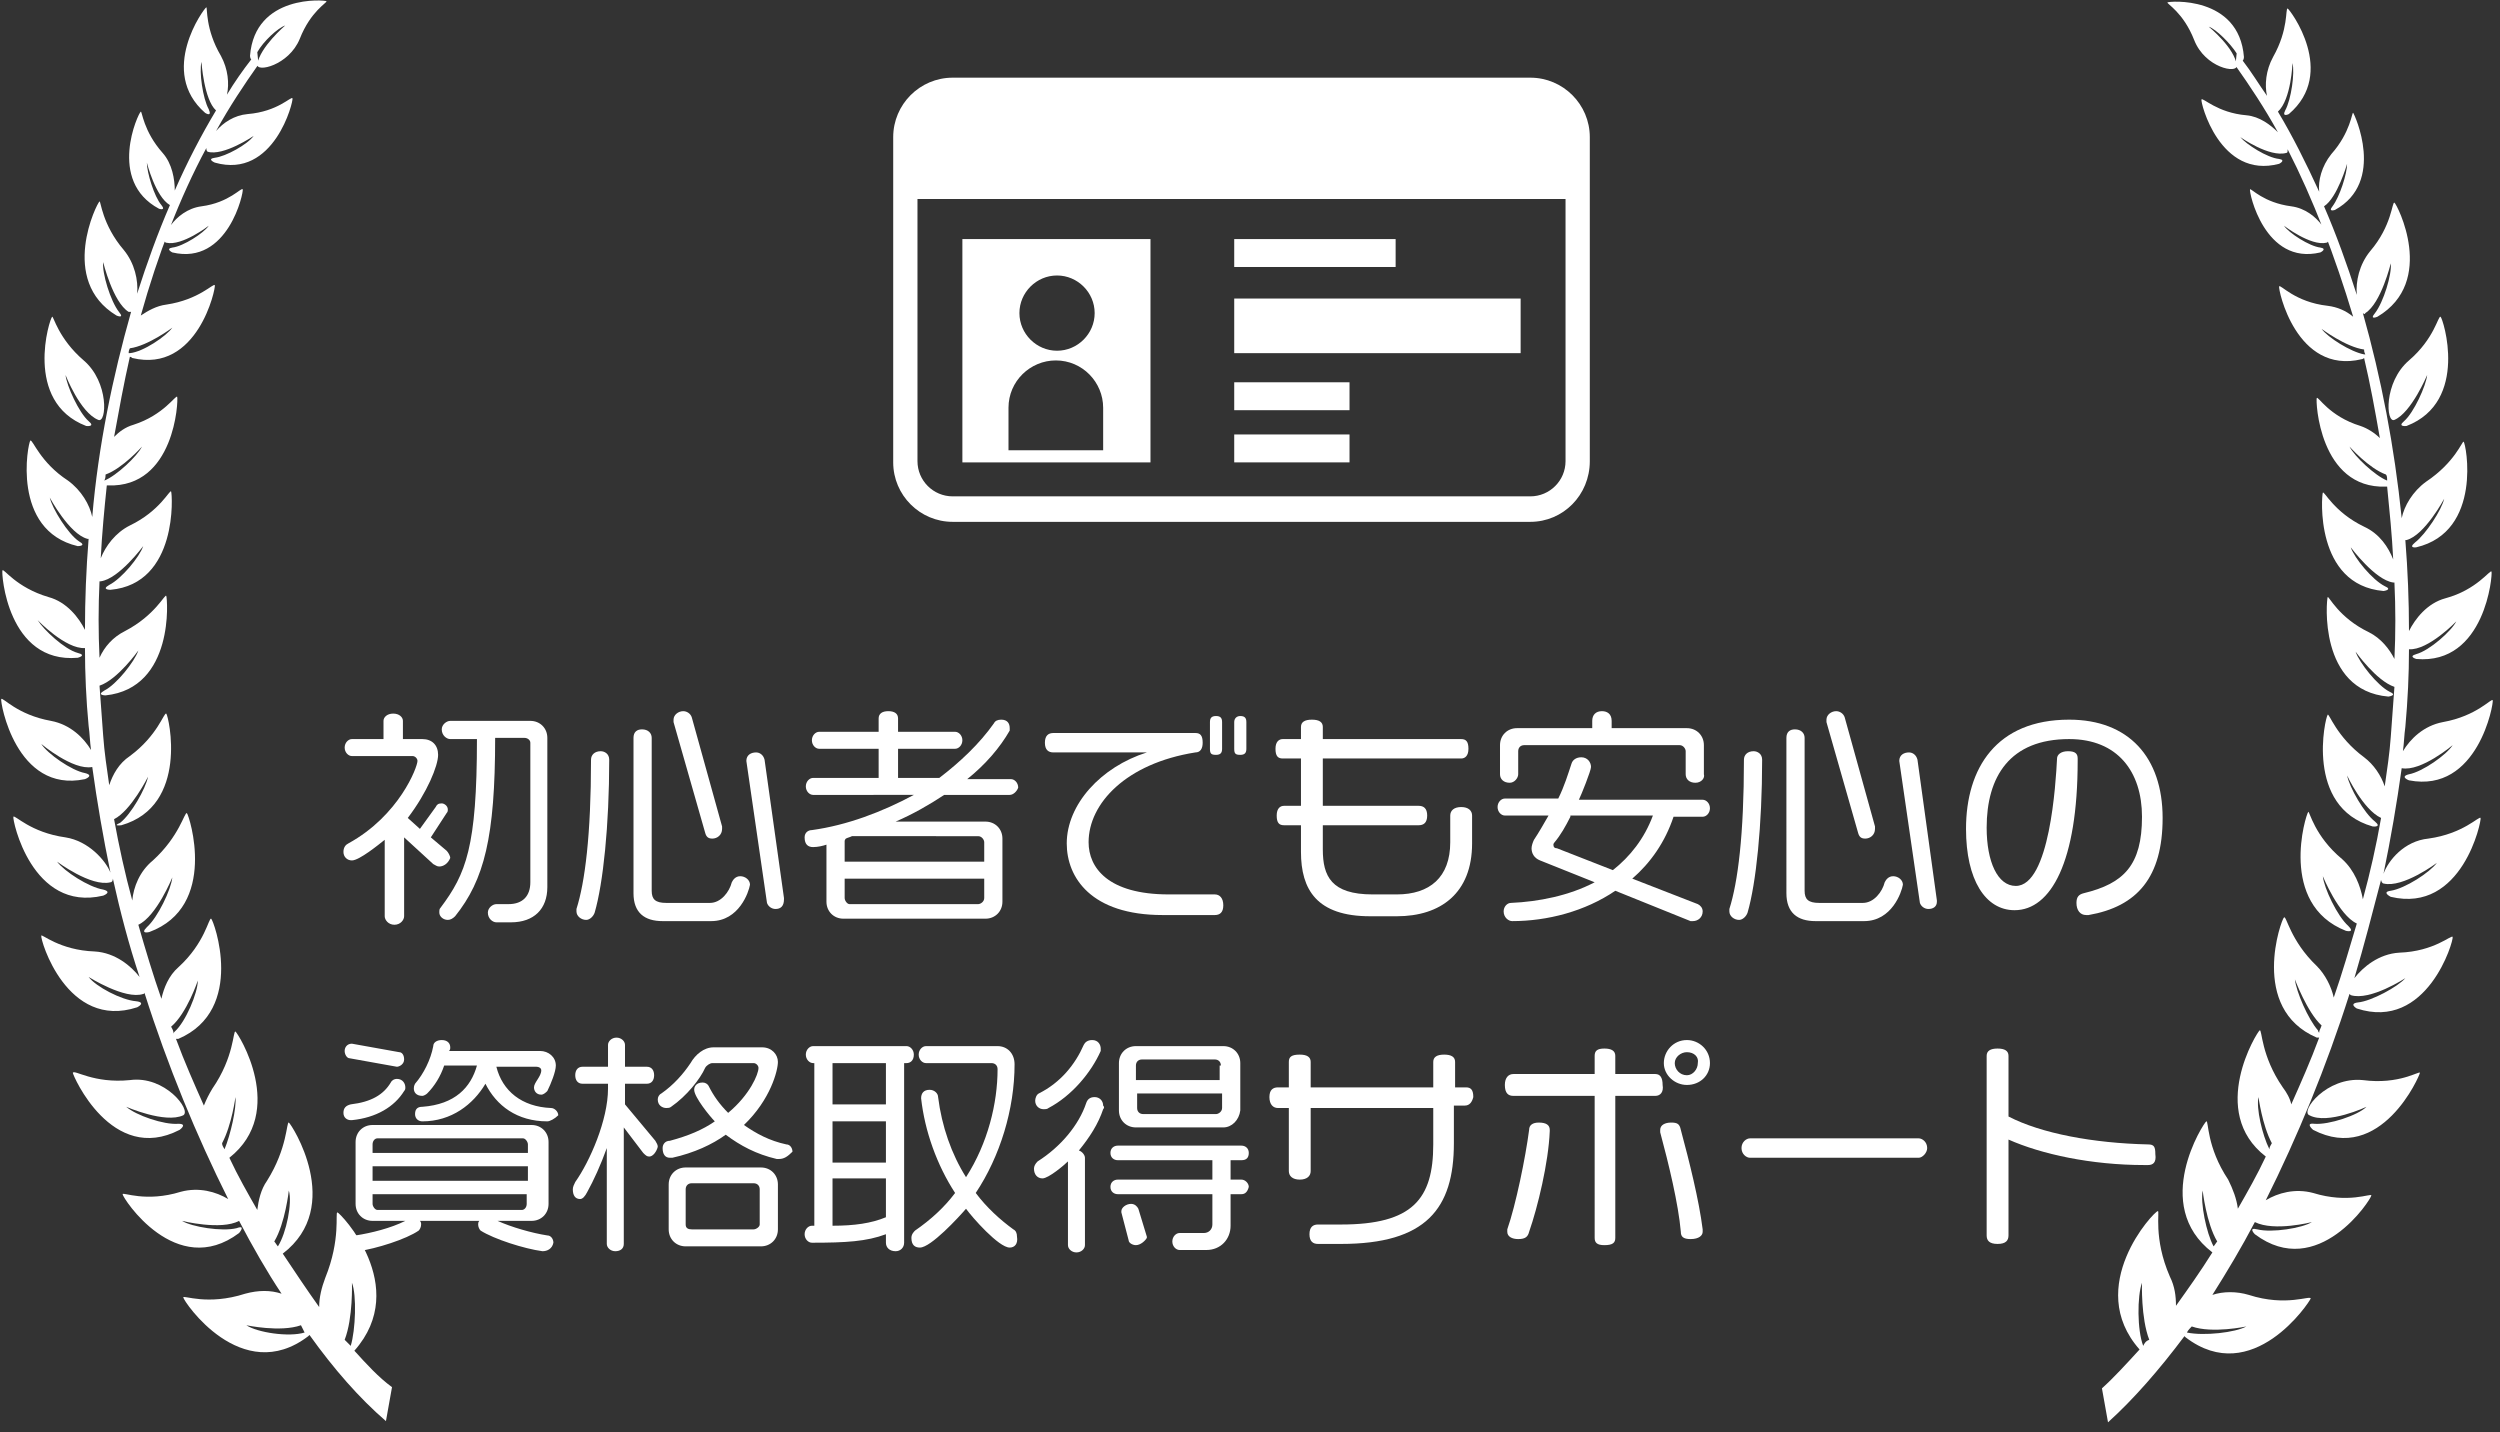 <?xml version="1.0" encoding="utf-8"?>
<!-- Generator: Adobe Illustrator 26.5.1, SVG Export Plug-In . SVG Version: 6.00 Build 0)  -->
<svg version="1.1" id="レイヤー_1" xmlns="http://www.w3.org/2000/svg" xmlns:xlink="http://www.w3.org/1999/xlink" x="0px"
	 y="0px" width="206px" height="118px" viewBox="0 0 206 118" style="enable-background:new 0 0 206 118;" xml:space="preserve">
<rect x="0" y="0" width="206" height="118" fill="#333333" stroke="none"/>
<style type="text/css">
	.st0{fill:#FFFFFF;}
</style>
<g>
	<g>
		<path class="st0" d="M36.2,71.4c-0.2,0-0.3-0.1-0.5-0.2L33.3,69v6.5c0,0.3-0.3,0.7-0.8,0.7c-0.5,0-0.8-0.4-0.8-0.7v-6.3
			c-0.5,0.4-2.1,1.7-2.7,1.7c-0.4,0-0.7-0.3-0.7-0.7c0-0.4,0.2-0.6,0.4-0.7c4.2-2.3,5.7-6.3,5.7-6.8c0-0.2-0.2-0.4-0.4-0.4h-5
			c-0.3,0-0.6-0.3-0.6-0.7c0-0.4,0.3-0.7,0.6-0.7h2.6v-1.5c0-0.3,0.3-0.6,0.8-0.6c0.5,0,0.8,0.3,0.8,0.6v1.5h1.6
			c0.8,0,1.3,0.5,1.3,1.3c0,0.9-0.9,3.1-2.5,5.2l1,0.9l1.3-1.8c0.1-0.2,0.2-0.3,0.5-0.3c0.2,0,0.5,0.2,0.5,0.5c0,0.1,0,0.2-0.1,0.3
			l-1.3,2l1.3,1.1c0.1,0.1,0.3,0.4,0.3,0.6v0C36.9,71.2,36.5,71.4,36.2,71.4z M42.1,76h-1.2c-0.3,0-0.7-0.3-0.7-0.8
			c0-0.4,0.4-0.7,0.7-0.7h1c1.2,0,1.8-0.7,1.8-1.8V61.2c0-0.2-0.2-0.4-0.5-0.4h-2.4c0,8.2-0.9,11.7-3.3,14.7
			c-0.2,0.2-0.4,0.3-0.6,0.3c-0.4,0-0.7-0.3-0.7-0.6c0-0.2,0-0.3,0.1-0.4c2.1-2.8,3-5,3-13.9h-2.2c-0.3,0-0.7-0.3-0.7-0.8
			c0-0.4,0.4-0.7,0.7-0.7h6.6c0.8,0,1.4,0.6,1.4,1.4v12.3C45.1,74.9,44,76,42.1,76z"/>
		<path class="st0" d="M49,75.2c-0.1,0.3-0.4,0.6-0.7,0.6c-0.4,0-0.8-0.3-0.8-0.7c0-0.1,0-0.1,0-0.2c0.7-2.2,1.2-6.1,1.2-12.3
			c0-0.4,0.3-0.7,0.8-0.7c0.3,0,0.7,0.2,0.7,0.7C50.2,68,49.7,72.8,49,75.2z M58.6,75.9h-4c-1.5,0-2.4-0.7-2.4-2.3V60.8
			c0-0.5,0.3-0.7,0.7-0.7c0.5,0,0.8,0.3,0.8,0.7v12.6c0,0.7,0.3,1,1.2,1h3.6c0.9,0,1.6-0.9,1.8-1.7c0.1-0.2,0.3-0.5,0.7-0.5
			c0.4,0,0.8,0.3,0.8,0.7C61.7,73.5,60.9,75.9,58.6,75.9z M58.7,69.1c-0.3,0-0.5-0.1-0.6-0.5l-2.6-9.1c0-0.1,0-0.1,0-0.2
			c0-0.4,0.4-0.7,0.8-0.7c0.3,0,0.6,0.2,0.7,0.5l2.5,9c0,0.1,0,0.2,0,0.2C59.5,68.8,59.1,69.1,58.7,69.1z M63.9,74.9
			c-0.3,0-0.6-0.2-0.7-0.5l-1.7-11.7c0-0.5,0.4-0.7,0.8-0.7c0.3,0,0.6,0.2,0.7,0.6L64.6,74v0.1C64.6,74.7,64.3,74.9,63.9,74.9z"/>
		<path class="st0" d="M83.2,65.5h-5.4c-1.2,0.8-2.6,1.6-4,2.2h7.4c0.8,0,1.4,0.6,1.4,1.4v5.2c0,0.8-0.6,1.4-1.4,1.4H69.5
			c-0.8,0-1.4-0.6-1.4-1.4v-4.7c-0.3,0.1-0.7,0.2-1.1,0.2c-0.4,0-0.7-0.2-0.7-0.8c0-0.4,0.3-0.6,0.6-0.6c2.9-0.4,5.8-1.5,8.4-2.9H67
			c-0.3,0-0.6-0.3-0.6-0.7c0-0.4,0.3-0.7,0.6-0.7h5.4v-2.4h-4.9c-0.3,0-0.6-0.3-0.6-0.7c0-0.4,0.3-0.7,0.6-0.7h4.9v-1.1
			c0-0.4,0.3-0.6,0.8-0.6c0.5,0,0.8,0.2,0.8,0.6v1.1h4.7c0.3,0,0.6,0.3,0.6,0.7c0,0.4-0.3,0.7-0.6,0.7H74v2.4h3.4
			c1.7-1.3,3.3-2.8,4.5-4.5c0.1-0.2,0.3-0.3,0.6-0.3c0.5,0,0.7,0.3,0.7,0.7c0,0.1,0,0.1,0,0.2c-0.8,1.4-2,2.8-3.5,4h3.6
			c0.3,0,0.6,0.3,0.6,0.7C83.8,65.2,83.5,65.5,83.2,65.5z M81.1,69.4c0-0.2-0.2-0.5-0.5-0.5H70.2c-0.2,0.1-0.3,0.1-0.5,0.2
			c-0.1,0.1-0.1,0.2-0.1,0.2v1.7h11.5V69.4z M81.1,72.4H69.6V74c0,0.2,0.2,0.5,0.4,0.5h10.6c0.2,0,0.5-0.2,0.5-0.5V72.4z"/>
		<path class="st0" d="M100.1,75.4h-4.3c-5.9,0-7.9-3.1-7.9-5.9c0-3.2,2.8-6.3,6.6-7.5h-7.7c-0.4,0-0.7-0.2-0.7-0.8
			c0-0.6,0.3-0.8,0.7-0.8h11.7c0.4,0,0.6,0.2,0.6,0.8c0,0.5-0.2,0.8-0.6,0.8c-5.7,0.9-8.8,4.2-8.8,7.4c0,2.1,1.6,4.3,6.6,4.3h3.8
			c0.4,0,0.7,0.3,0.7,0.9C100.8,75.2,100.5,75.4,100.1,75.4z M100.2,62.2c-0.4,0-0.5-0.1-0.5-0.5v-2.2c0-0.3,0.1-0.5,0.5-0.5
			c0.4,0,0.5,0.2,0.5,0.5v2.2C100.7,62,100.6,62.2,100.2,62.2z M102.2,62.2c-0.4,0-0.5-0.1-0.5-0.5v-2.2c0-0.3,0.2-0.5,0.5-0.5
			c0.4,0,0.5,0.2,0.5,0.5v2.2C102.7,62,102.6,62.2,102.2,62.2z"/>
		<path class="st0" d="M115.1,75.5h-2.2c-4.4,0-5.7-2.2-5.7-5.3V68h-1.4c-0.4,0-0.6-0.2-0.6-0.8s0.3-0.8,0.6-0.8h1.4v-3.9h-1.5
			c-0.4,0-0.6-0.2-0.6-0.8c0-0.6,0.3-0.8,0.6-0.8h1.5v-1c0-0.4,0.3-0.6,0.9-0.6c0.6,0,0.9,0.2,0.9,0.6v1h11.4c0.4,0,0.6,0.2,0.6,0.8
			c0,0.6-0.3,0.8-0.6,0.8h-11.4v3.9h7.9c0.4,0,0.7,0.2,0.7,0.8s-0.3,0.8-0.7,0.8h-7.9v2c0,2.2,0.7,3.7,4.1,3.7h2
			c2.7,0,4.4-1.4,4.4-4.3v-2.2c0-0.4,0.3-0.7,0.9-0.7c0.6,0,0.9,0.3,0.9,0.7v2.3C121.3,73.6,118.7,75.5,115.1,75.5z"/>
		<path class="st0" d="M140.3,67.3h-2.4c-0.7,2.1-1.9,3.8-3.4,5.1l5.4,2.1c0.2,0.1,0.4,0.3,0.4,0.6c0,0.5-0.4,0.8-0.8,0.8
			c-0.1,0-0.2,0-0.2,0l-6.2-2.5c-2.5,1.7-5.6,2.5-8.5,2.5c-0.3,0-0.7-0.3-0.7-0.8c0-0.4,0.3-0.7,0.6-0.7c2.3-0.1,4.8-0.6,6.9-1.7
			l-4.5-1.8c-0.5-0.2-0.7-0.6-0.7-1c0-0.2,0.1-0.5,0.2-0.7c0.4-0.6,0.8-1.3,1.2-2H124c-0.3,0-0.6-0.3-0.6-0.7c0-0.4,0.3-0.7,0.6-0.7
			h4.4c0.5-1,0.8-2,1.1-2.9c0.1-0.3,0.4-0.5,0.8-0.5c0.5,0,0.8,0.4,0.8,0.8c0,0.3-0.8,2.3-1,2.7h10.2c0.3,0,0.6,0.3,0.6,0.7
			C140.9,67,140.6,67.3,140.3,67.3z M139.7,64.5c-0.5,0-0.8-0.3-0.8-0.7v-1.9c0-0.2-0.2-0.5-0.5-0.5h-12.8c-0.3,0-0.5,0.2-0.5,0.5
			v1.9c0,0.3-0.3,0.7-0.7,0.7c-0.5,0-0.8-0.3-0.8-0.7v-2.4c0-0.8,0.6-1.4,1.4-1.4h6.2v-0.6c0-0.5,0.3-0.8,0.8-0.8
			c0.4,0,0.8,0.2,0.8,0.8V60h6.2c0.8,0,1.4,0.6,1.4,1.4v2.4C140.5,64.1,140.2,64.5,139.7,64.5z M129.4,67.3
			c-0.4,0.8-0.8,1.5-1.3,2.1c-0.1,0.1-0.1,0.2-0.1,0.2c0,0.2,0.1,0.3,0.3,0.3l4.6,1.8c1.4-1.1,2.6-2.6,3.3-4.5H129.4z"/>
		<path class="st0" d="M144,75.2c-0.1,0.3-0.4,0.6-0.7,0.6c-0.4,0-0.8-0.3-0.8-0.7c0-0.1,0-0.1,0-0.2c0.7-2.2,1.2-6.1,1.2-12.3
			c0-0.4,0.3-0.7,0.8-0.7c0.3,0,0.7,0.2,0.7,0.7C145.2,68,144.7,72.8,144,75.2z M153.6,75.9h-4c-1.5,0-2.4-0.7-2.4-2.3V60.8
			c0-0.5,0.3-0.7,0.7-0.7c0.5,0,0.8,0.3,0.8,0.7v12.6c0,0.7,0.3,1,1.2,1h3.6c0.9,0,1.6-0.9,1.8-1.7c0.1-0.2,0.3-0.5,0.7-0.5
			c0.4,0,0.8,0.3,0.8,0.7C156.7,73.5,155.9,75.9,153.6,75.9z M153.7,69.1c-0.3,0-0.5-0.1-0.6-0.5l-2.6-9.1c0-0.1,0-0.1,0-0.2
			c0-0.4,0.4-0.7,0.8-0.7c0.3,0,0.6,0.2,0.7,0.5l2.5,9c0,0.1,0,0.2,0,0.2C154.5,68.8,154.1,69.1,153.7,69.1z M158.9,74.9
			c-0.3,0-0.6-0.2-0.7-0.5l-1.7-11.7c0-0.5,0.4-0.7,0.8-0.7c0.3,0,0.6,0.2,0.7,0.6l1.6,11.6v0.1C159.6,74.7,159.3,74.9,158.9,74.9z"
			/>
		<path class="st0" d="M172.1,75.4c-0.1,0-0.2,0-0.2,0c-0.5,0-0.8-0.4-0.8-1c0-0.5,0.2-0.7,0.6-0.8c3.3-0.8,4.8-2.3,4.8-6.3
			c0-3.7-2-6.4-6-6.4c-4.9,0-6.8,3.1-6.8,7.3c0,2.8,0.9,4.8,2.4,4.8c2.8,0,3.3-8.5,3.4-10.5c0-0.3,0.3-0.6,0.9-0.6
			c0.6,0,0.8,0.2,0.8,0.6v0.2C171.2,71,169,75,166,75c-2.4,0-4-2.5-4-6.7c0-5,2.5-9,8.5-9c4.9,0,7.7,3.1,7.7,8.1
			C178.2,72.3,176.1,74.7,172.1,75.4z"/>
		<path class="st0" d="M32.7,87.9l-3.9-0.7c-0.2,0-0.4-0.3-0.4-0.6c0-0.3,0.2-0.6,0.6-0.6l3.9,0.7c0.2,0,0.4,0.2,0.4,0.6
			C33.3,87.7,32.9,87.9,32.7,87.9z M33.3,89.9c-0.8,1.3-2.3,2.2-4.3,2.4h-0.1c-0.3,0-0.6-0.2-0.6-0.6c0-0.4,0.2-0.6,0.6-0.7
			c1.7-0.2,2.7-0.8,3.3-1.8c0.1-0.2,0.3-0.3,0.5-0.3c0.5,0,0.7,0.4,0.7,0.7C33.4,89.7,33.4,89.8,33.3,89.9z M44.7,103.1L44.7,103.1
			c-1.5-0.2-4-1-5.1-1.7c-0.1-0.1-0.2-0.3-0.2-0.5c0-0.1,0-0.2,0.1-0.3h-4.9c0.1,0.1,0.1,0.2,0.1,0.3c0,0.2-0.1,0.4-0.2,0.5
			c-1,0.7-3.5,1.5-5,1.7h0c-0.4,0-0.7-0.3-0.7-0.7c0-0.3,0.2-0.6,0.5-0.6c1.3-0.2,2.9-0.6,4.1-1.2h-2.7c-0.8,0-1.4-0.6-1.4-1.4v-5.1
			c0-0.8,0.6-1.4,1.4-1.4h13.1c0.8,0,1.4,0.6,1.4,1.4v5.1c0,0.8-0.6,1.4-1.4,1.4h-2.8c1.1,0.5,2.8,1,4.1,1.2c0.3,0,0.5,0.3,0.5,0.6
			C45.5,102.9,45.1,103.1,44.7,103.1z M43.5,94.3c0-0.2-0.2-0.5-0.4-0.5H31.1c-0.2,0-0.4,0.2-0.4,0.5V95h12.8V94.3z M43.5,96.1H30.7
			v1.2h12.8V96.1z M43.5,98.4H30.7v0.8c0,0.2,0.2,0.5,0.4,0.5h11.9c0.2,0,0.4-0.2,0.4-0.5V98.4z M45.1,92.4L45.1,92.4
			c-2.5,0-4.2-1.3-5.1-3.1c-1,1.7-2.8,3.1-5.2,3.1h0c-0.3,0-0.6-0.2-0.6-0.6c0-0.5,0.3-0.6,0.6-0.6c2.7-0.2,4-1.6,4.5-3.4h-2.7
			c-0.3,0.9-0.8,1.7-1.4,2.3c-0.1,0.1-0.3,0.2-0.4,0.2c-0.5,0-0.7-0.3-0.7-0.6c0-0.1,0-0.2,0.1-0.4c0.7-0.8,1.3-2,1.5-3.1
			c0-0.3,0.3-0.5,0.7-0.5c0.5,0,0.7,0.3,0.7,0.6c0,0.1,0,0.2-0.1,0.3h7.5c0.7,0,1.3,0.5,1.3,1.2c0,0.5-0.4,1.5-0.7,2.1
			c-0.1,0.1-0.3,0.3-0.5,0.3c-0.4,0-0.6-0.3-0.6-0.6c0-0.4,0.6-0.9,0.6-1.4c0-0.2-0.2-0.3-0.4-0.3h-3.3c0.5,2,2.1,3.3,4.5,3.4
			c0.3,0,0.6,0.3,0.6,0.6C45.7,92.2,45.3,92.4,45.1,92.4z"/>
		<path class="st0" d="M53.5,95.3c-0.2,0-0.3-0.1-0.5-0.3l-1.6-2.1v9.6c0,0.4-0.3,0.6-0.7,0.6c-0.4,0-0.7-0.3-0.7-0.6v-7.9
			c-0.5,1.4-1.1,2.7-1.6,3.6c-0.2,0.4-0.4,0.6-0.6,0.6c-0.4,0-0.6-0.3-0.6-0.8c0-0.2,0.1-0.4,0.2-0.6c1.2-1.7,2.7-5.1,2.7-7.7h0
			v-0.4H48c-0.4,0-0.6-0.3-0.6-0.7c0-0.4,0.2-0.7,0.6-0.7h2.1v-1.8c0-0.3,0.3-0.6,0.7-0.6c0.4,0,0.7,0.3,0.7,0.6v1.8h1.8
			c0.4,0,0.6,0.3,0.6,0.7c0,0.4-0.2,0.7-0.6,0.7h-1.8V91l2.5,3c0.1,0.2,0.2,0.3,0.2,0.5C54.1,94.9,53.8,95.3,53.5,95.3z M64.2,95.5
			c-0.1,0-0.2,0-0.2,0c-1.7-0.4-3-1.1-4.2-2c-1.1,0.8-2.6,1.5-4.4,1.9c-0.1,0-0.2,0-0.2,0c-0.4,0-0.6-0.3-0.6-0.8
			c0-0.3,0.2-0.6,0.6-0.6c1.5-0.4,2.7-0.9,3.7-1.6c-0.4-0.4-1.7-2-1.7-2.6c0-0.3,0.2-0.6,0.7-0.6c0.2,0,0.4,0.1,0.5,0.3
			c0.4,0.8,0.9,1.5,1.6,2.2c1.8-1.5,2.5-3.2,2.5-3.7c0-0.2-0.2-0.4-0.4-0.4h-3.4c-0.2,0-0.5,0.2-0.6,0.4c-0.4,0.9-1.5,2.3-2.8,3.2
			c-0.1,0.1-0.3,0.1-0.4,0.1c-0.3,0-0.7-0.2-0.7-0.7c0-0.2,0.1-0.4,0.3-0.5c1-0.7,1.8-1.6,2.4-2.5c0.4-0.7,1.1-1.3,1.9-1.3h4
			c0.8,0,1.3,0.6,1.3,1.2c0,0.7-0.6,3.1-2.8,5.2c1,0.7,2.1,1.3,3.5,1.6c0.3,0,0.5,0.3,0.5,0.6C64.9,95.3,64.6,95.5,64.2,95.5z
			 M62.7,102.7h-6.2c-0.8,0-1.4-0.6-1.4-1.4v-3.7c0-0.8,0.6-1.4,1.4-1.4h6.2c0.8,0,1.4,0.6,1.4,1.4v3.7
			C64.1,102.1,63.5,102.7,62.7,102.7z M62.6,98c0-0.3-0.2-0.5-0.5-0.5H57c-0.3,0-0.5,0.2-0.5,0.5v2.9c0,0.3,0.2,0.4,0.5,0.4h5.1
			c0.2,0,0.5-0.2,0.5-0.4V98z"/>
		<path class="st0" d="M74.7,87.6h-0.2v14.8c0,0.4-0.3,0.7-0.7,0.7c-0.5,0-0.8-0.3-0.8-0.7v-0.7c-1.6,0.6-3.3,0.7-6.1,0.7
			c-0.3,0-0.6-0.3-0.6-0.7c0-0.4,0.3-0.7,0.6-0.7h0.2V87.6H67c-0.3,0-0.6-0.3-0.6-0.7c0-0.4,0.3-0.7,0.6-0.7h7.7
			c0.3,0,0.6,0.3,0.6,0.7C75.3,87.4,75,87.6,74.7,87.6z M73,87.6h-4.4V91H73V87.6z M73,92.4h-4.4v3.4H73V92.4z M73,97.1h-4.4v3.9
			c1.8,0,3.2-0.2,4.4-0.7V97.1z M83.2,102.8c-0.9,0-3.1-2.5-3.6-3.2c-0.6,0.7-2.9,3.2-3.8,3.2c-0.4,0-0.7-0.2-0.7-0.8
			c0-0.3,0.2-0.5,0.3-0.6c1.3-0.9,2.4-1.9,3.3-3.1c-1.5-2.3-2.5-5.1-2.8-7.8c0-0.4,0.2-0.7,0.7-0.7c0.4,0,0.7,0.3,0.7,0.6
			c0.3,2.4,1.1,4.7,2.3,6.6c1.8-2.8,2.6-6.1,2.6-8.9c0-0.3-0.2-0.5-0.5-0.5h-5.4c-0.3,0-0.6-0.3-0.6-0.7c0-0.4,0.3-0.7,0.6-0.7h5.9
			c0.8,0,1.4,0.6,1.4,1.5c0,3.7-1.2,7.6-3.2,10.6c0.9,1.2,2,2.2,3.1,3c0.2,0.1,0.3,0.3,0.3,0.6C83.9,102.5,83.6,102.8,83.2,102.8z"
			/>
		<path class="st0" d="M90.7,86.6c-0.8,1.8-2.4,3.7-4.3,4.7c-0.1,0.1-0.3,0.1-0.4,0.1c-0.4,0-0.7-0.3-0.7-0.7c0-0.2,0.1-0.5,0.3-0.6
			c1.8-0.9,3-2.4,3.7-4c0.1-0.2,0.3-0.4,0.7-0.4c0.5,0,0.7,0.4,0.7,0.7C90.7,86.4,90.7,86.5,90.7,86.6z M90.9,91.4
			c-0.4,1.2-1.1,2.3-2,3.4c0.3,0.1,0.5,0.4,0.5,0.6v7.2c0,0.3-0.3,0.6-0.7,0.6c-0.4,0-0.7-0.3-0.7-0.6v-6.9
			c-0.3,0.3-1.6,1.4-2.1,1.4c-0.4,0-0.7-0.3-0.7-0.8c0-0.2,0.1-0.4,0.3-0.6c1.9-1.2,3.4-3,4-4.8c0.1-0.3,0.3-0.5,0.7-0.5
			c0.4,0,0.7,0.3,0.7,0.7C91,91.2,91,91.3,90.9,91.4z M102.3,98.4h-0.9v2.6c0,1.1-0.8,2-2,2h-2.2c-0.3,0-0.6-0.3-0.6-0.7
			c0-0.4,0.3-0.7,0.6-0.7h2c0.4,0,0.7-0.3,0.7-0.7v-2.5h-7.8c-0.3,0-0.6-0.2-0.6-0.6c0-0.4,0.3-0.6,0.6-0.6h7.8v-1.6h-7.8
			c-0.3,0-0.6-0.2-0.6-0.6c0-0.4,0.3-0.6,0.6-0.6h10.2c0.3,0,0.6,0.2,0.6,0.6c0,0.4-0.2,0.6-0.6,0.6h-0.9v1.6h0.9
			c0.3,0,0.6,0.3,0.6,0.6C102.8,98.2,102.6,98.4,102.3,98.4z M100.8,92.9h-7.2c-0.8,0-1.4-0.6-1.4-1.4v-3.9c0-0.8,0.6-1.4,1.4-1.4
			h7.2c0.8,0,1.4,0.6,1.4,1.4v3.9C102.1,92.3,101.5,92.9,100.8,92.9z M93.6,102.6c-0.3,0-0.6-0.2-0.6-0.4l-0.6-2.3c0,0,0-0.1,0-0.1
			c0-0.3,0.4-0.6,0.8-0.6c0.3,0,0.5,0.2,0.6,0.4l0.7,2.3v0.1C94.4,102.2,94,102.6,93.6,102.6z M100.6,87.8c0-0.3-0.2-0.5-0.5-0.5h-6
			c-0.3,0-0.5,0.2-0.5,0.5V89h6.9V87.8z M100.6,90.1h-6.9v1.2c0,0.3,0.2,0.5,0.5,0.5h6c0.2,0,0.5-0.2,0.5-0.5V90.1z"/>
		<path class="st0" d="M120.7,91.1h-0.9v3.1c0,5.4-2.3,8.3-9.3,8.3h-1.9c-0.4,0-0.7-0.2-0.7-0.8s0.3-0.8,0.7-0.8h1.9
			c5.9,0,7.6-2.1,7.6-6.6v-3H108v5.2c0,0.4-0.3,0.7-0.9,0.7c-0.6,0-0.9-0.3-0.9-0.7v-5.2h-0.9c-0.4,0-0.7-0.3-0.7-0.9
			c0-0.6,0.3-0.8,0.7-0.8h0.9v-2.1c0-0.4,0.2-0.6,0.9-0.6c0.6,0,0.9,0.2,0.9,0.6v2.1h10.1v-2.1c0-0.4,0.3-0.6,0.9-0.6
			c0.6,0,0.9,0.2,0.9,0.6v2.1h0.9c0.4,0,0.6,0.2,0.6,0.8C121.3,90.8,121.1,91.1,120.7,91.1z"/>
		<path class="st0" d="M136.4,90.3h-3.3v11.7c0,0.4-0.2,0.6-0.9,0.6c-0.6,0-0.8-0.2-0.8-0.6V90.3h-6.7c-0.4,0-0.7-0.2-0.7-0.9
			c0-0.6,0.3-0.9,0.7-0.9h6.7V87c0-0.4,0.2-0.6,0.8-0.6c0.6,0,0.9,0.2,0.9,0.6v1.5h3.3c0.4,0,0.6,0.3,0.6,0.9
			C137.1,90,136.8,90.3,136.4,90.3z M126,101.5c-0.1,0.4-0.3,0.6-0.9,0.6c-0.5,0-0.9-0.2-0.9-0.6c0-0.1,0-0.1,0-0.2
			c0.7-2,1.5-5.9,1.8-8.2c0-0.4,0.3-0.6,0.8-0.6c0.6,0,0.9,0.2,0.9,0.6v0.1C127.6,95.8,126.7,99.5,126,101.5z M139.3,102.1
			c-0.6,0-0.8-0.2-0.8-0.6c-0.2-2.3-1-5.6-1.7-8.2c0,0,0-0.1,0-0.2c0-0.4,0.4-0.6,0.9-0.6c0.5,0,0.7,0.1,0.8,0.6
			c0.7,2.6,1.5,5.8,1.8,8.2v0.2C140.3,101.8,140,102.1,139.3,102.1z M139,89.4c-1,0-1.9-0.8-1.9-1.8c0-1,0.8-1.9,1.9-1.9
			c1,0,1.9,0.8,1.9,1.9C140.9,88.6,140.1,89.4,139,89.4z M139,86.7c-0.5,0-1,0.4-1,0.9c0,0.5,0.4,1,1,1c0.5,0,0.9-0.5,0.9-1
			C140,87.1,139.6,86.7,139,86.7z"/>
		<path class="st0" d="M158.1,95.4h-13.9c-0.3,0-0.7-0.3-0.7-0.8c0-0.5,0.4-0.8,0.7-0.8h13.9c0.3,0,0.7,0.3,0.7,0.8
			C158.8,95,158.4,95.4,158.1,95.4z"/>
		<path class="st0" d="M177,96h-0.3c-4.4,0-8.5-0.9-11.2-2.1v7.9c0,0.4-0.2,0.7-0.9,0.7s-0.9-0.3-0.9-0.7V87c0-0.4,0.3-0.6,0.9-0.6
			s0.9,0.2,0.9,0.6v5c2.7,1.4,7,2.2,11.5,2.3c0.5,0,0.6,0.2,0.6,0.8C177.7,95.8,177.4,96,177,96z"/>
	</g>
</g>
<g>
	<path class="st0" d="M126.1,43H78.5c-2.7,0-4.9-2.2-4.9-4.9V11.3c0-2.7,2.2-4.9,4.9-4.9h47.6c2.7,0,4.9,2.2,4.9,4.9V38
		C131,40.8,128.8,43,126.1,43z M78.5,8.3c-1.6,0-2.9,1.3-2.9,2.9V38c0,1.6,1.3,2.9,2.9,2.9h47.6c1.6,0,2.9-1.3,2.9-2.9V11.3
		c0-1.6-1.3-2.9-2.9-2.9H78.5z"/>
	<path class="st0" d="M126.2,7.3H78.3c-2.1,0-3.8,1.7-3.8,3.8v5.3H130v-5.3C130,9,128.3,7.3,126.2,7.3z"/>
	<rect x="101.7" y="19.7" class="st0" width="13.3" height="2.3"/>
	<rect x="101.7" y="31.5" class="st0" width="9.5" height="2.3"/>
	<rect x="101.7" y="35.8" class="st0" width="9.5" height="2.3"/>
	<rect x="101.7" y="24.6" class="st0" width="23.6" height="4.5"/>
	<path class="st0" d="M79.3,19.7v18.4h15.5V19.7H79.3z M87.1,22.7c1.7,0,3.1,1.4,3.1,3.1c0,1.7-1.4,3.1-3.1,3.1
		c-1.7,0-3.1-1.4-3.1-3.1C84,24.1,85.4,22.7,87.1,22.7z M91,37.1h-7.9v-3.5c0-2.2,1.8-3.9,3.9-3.9c2.2,0,3.9,1.8,3.9,3.9V37.1z"/>
</g>
<path class="st0" d="M14.2,20.4c-0.6,0.1,0,0.4,0,0.4c4.6,1.1,5.9-5,5.8-5.2c-0.1-0.2-1.1,1.1-3.4,1.4c-2.3,0.3-3.5,2.9-2.9,3
	c1.3,0.3,3.5-1.4,3.5-1.4C16.8,19.2,15.1,20.3,14.2,20.4z M14.8,93.1c0,0,0.7-0.5-0.1-0.5c-1.2,0.1-3.5-0.7-4.3-1.4
	c0,0,3.2,1.4,4.7,0.7c0.7-0.4-1.5-3.3-4.4-2.9c-3,0.3-4.6-0.9-4.7-0.6C6,88.6,9.2,96,14.8,93.1z M7.1,35.1c0,0,0.8,0.1,0.2-0.4
	c-0.8-0.7-1.8-2.9-1.9-3.8c0,0,1.2,3.1,2.7,3.7c0.7,0.3,0.9-3.1-1.2-4.9c-2.1-1.8-2.5-3.7-2.6-3.6C4.1,26.2,1.9,33.1,7.1,35.1z
	 M29.2,111.3C29.2,111.2,29.2,111.2,29.2,111.3c4.7-5.3-1.2-11.4-1.4-11.4c-0.2,0,0.3,2.2-1,5.4c-0.3,0.8-0.5,1.6-0.5,2.4
	c-1-1.4-2-2.9-3-4.4c5.1-3.9,0.7-10.7,0.5-10.8c-0.2-0.1-0.1,2.1-1.8,4.8c-0.5,0.7-0.7,1.6-0.8,2.4c-0.8-1.4-1.6-2.8-2.3-4.3
	c4.8-3.8,0.7-10.3,0.5-10.4c-0.2-0.1-0.1,2.1-1.9,4.7c-0.3,0.5-0.5,0.9-0.7,1.4c-0.8-1.8-1.6-3.6-2.3-5.5c0.1,0,0.2,0,0.2,0
	c5.6-2.4,2.9-9.8,2.7-9.9c-0.2-0.1-0.5,2-2.7,4c-0.8,0.7-1.2,1.7-1.4,2.6c-0.7-2-1.3-4-1.9-6.1c1.5-0.7,2.8-3.9,2.8-3.9
	c-0.1,1-1.2,3.3-2.1,4.1c-0.6,0.6,0.2,0.4,0.2,0.4c5.7-2.1,3.3-9.6,3.1-9.8c-0.2-0.1-0.6,1.9-2.8,3.9c-1.1,0.9-1.6,2.2-1.7,3.3
	c-0.6-2.2-1.1-4.5-1.5-6.7c1.4-0.7,2.8-3.5,2.8-3.5c-0.2,1-1.4,3.1-2.3,3.8C9.2,68.1,10,68,10,68c5.6-1.6,3.9-9,3.7-9.2
	c-0.2-0.1-0.7,1.8-3,3.5c-0.9,0.6-1.4,1.5-1.7,2.4c-0.2-1.4-0.4-2.7-0.5-4.1c-0.1-1.4-0.2-2.7-0.3-4.1c1.5-0.5,3.2-2.9,3.2-2.9
	c-0.3,0.9-1.8,2.8-2.8,3.3c-0.7,0.4,0.1,0.4,0.1,0.4c5.7-0.6,5.1-8,5-8.2c-0.1-0.2-0.9,1.6-3.4,2.9c-1,0.5-1.7,1.3-2.1,2.2
	c-0.1-2.1-0.1-4.2,0-6.3c0,0,0.1,0,0.1,0c1.5-0.2,3.5-2.9,3.5-2.9c-0.3,0.9-1.8,2.7-2.8,3.2c-0.7,0.4,0.1,0.4,0.1,0.4
	c5.6-0.5,5.1-7.9,5-8.1c-0.1-0.2-0.9,1.6-3.4,2.8c-1.2,0.6-2,1.7-2.4,2.7c0.1-2,0.3-4.1,0.5-6c0.1,0,0.1,0,0.1,0
	c5.5,0.2,5.8-7,5.7-7.3c-0.1-0.2-1.1,1.5-3.6,2.3c-0.7,0.2-1.2,0.6-1.6,1c0.4-2.2,0.8-4.4,1.3-6.6c0.1,0,0.2,0.1,0.2,0.1
	c5.4,1.3,6.9-5.8,6.8-6c-0.1-0.2-1.3,1.2-4,1.6c-0.8,0.1-1.5,0.5-2.1,0.9c1.4-5,3.2-9.7,5.4-13.8c0,0.1,0,0.2,0.1,0.3
	c1.3,0.4,3.8-1.3,3.8-1.3c-0.5,0.7-2.3,1.7-3.2,1.8c-0.7,0.1,0,0.4,0,0.4c4.9,1.4,6.5-5.1,6.4-5.3c-0.1-0.2-1.2,1.1-3.7,1.3
	c-1.1,0.1-2,0.7-2.6,1.4c1.1-2,2.3-3.8,3.5-5.5l-0.1-1c0.5-0.9,1.7-2,2.3-2.2c0,0-2.1,1.8-2.3,3.2c-0.1,0.7,2.6,0.1,3.5-2.1
	c0.9-2.3,2.3-3,2.2-3.1c-0.1-0.1-5.9-0.6-6.3,4.5c0,0,0,0.2,0.1,0.3c-0.7,0.9-1.4,1.9-2,2.9c0.2-0.9,0.1-2.1-0.5-3.2
	c-1.3-2.2-1.1-4-1.2-4c-0.2,0.1-4,5.3-0.1,8.7c0,0,0.6,0.4,0.3-0.3c-0.5-0.9-0.8-3.1-0.6-3.9c0,0,0.2,3.1,1.2,4
	c-1.2,2-2.4,4.3-3.4,6.6c0-0.9-0.2-2.2-1-3.1c-1.6-1.8-1.7-3.5-1.8-3.4c-0.2,0.1-2.8,5.7,1.5,8c0,0,0.6,0.2,0.2-0.3
	c-0.6-0.7-1.2-2.7-1.2-3.5c0,0,0.7,2.8,1.9,3.5c0,0,0,0,0,0c-1,2.3-1.9,4.8-2.7,7.3c0.1-1.1-0.2-2.5-1.1-3.6c-1.8-2.1-1.9-4.1-2-4
	c-0.2,0.1-3.4,6.5,1.4,9.4c0,0,0.7,0.3,0.2-0.3c-0.7-0.9-1.4-3.2-1.3-4.1c0,0,0.8,3.3,2.1,4.1c0.1,0,0.2,0,0.2,0
	c-1.5,5.3-2.7,11-3.2,16.9c-0.2-1-0.9-2.2-2-3c-2.3-1.5-2.9-3.4-3.1-3.3c-0.2,0.2-1.6,7.4,3.9,8.7c0,0,0.8,0,0.1-0.4
	c-0.9-0.6-2.2-2.7-2.4-3.6c0,0,1.6,3,3.1,3.4c0,0,0.1,0,0.1,0c-0.2,2.5-0.3,5-0.3,7.5c-0.5-1-1.5-2.3-3-2.7
	c-2.7-0.8-3.7-2.4-3.8-2.2c-0.1,0.2,0.4,7.7,6.2,7.2c0,0,0.8-0.2,0-0.4c-1.1-0.3-2.8-1.9-3.3-2.7c0,0,2.3,2.4,3.9,2.3
	c0,2.1,0.1,4.3,0.3,6.4c0.1,0.7,0.1,1.3,0.2,2c-0.6-1-1.7-2.1-3.3-2.4c-2.8-0.5-4-2-4.1-1.8c-0.1,0.2,1.2,7.8,6.9,6.6
	c0,0,0.8-0.3,0-0.5c-1.1-0.2-3.1-1.6-3.6-2.4c0,0,2.6,2.2,4.2,1.9c0.4,2.9,0.9,5.8,1.5,8.7c-0.4-1-1.8-2.6-3.7-2.9
	c-2.9-0.4-4.2-1.9-4.3-1.7c-0.1,0.2,1.5,7.9,7.4,6.5c0,0,0.8-0.3,0-0.5c-1.2-0.2-3.2-1.5-3.8-2.3c0,0,2.8,2.1,4.4,1.7
	c0.1,0,0.2-0.1,0.2-0.3c0.6,2.7,1.3,5.4,2.2,8.1c-0.7-0.9-2-2-3.7-2.1c-2.9-0.1-4.4-1.5-4.4-1.3c-0.1,0.3,2.1,7.8,7.9,5.9
	c0,0,0.8-0.4-0.1-0.5c-1.2-0.1-3.3-1.2-3.9-2c0,0,3,1.9,4.5,1.4c0,0,0.1,0,0.1-0.1c1.9,6,4.3,11.8,6.9,17c-1-0.6-2.4-1-3.9-0.6
	c-2.9,0.9-4.8,0-4.8,0.2c0,0.3,4.4,7.1,9.6,3.2c0,0,0.6-0.7-0.2-0.4c-1.2,0.3-3.7-0.1-4.5-0.6c0,0,3.2,0.8,4.7,0
	c1.1,2.1,2.3,4.2,3.5,6c-0.9-0.3-1.9-0.3-3,0c-3.1,1-5.1,0.1-5.1,0.3c0,0.3,4.8,7.4,10.3,3.2c0,0,0.1-0.1,0.1-0.1
	c2,2.8,4.1,5.2,6.3,7.1l0.5-2.8C31.2,113.5,30.2,112.4,29.2,111.3z M10.7,28.7c1.5-0.2,3.5-1.7,3.5-1.7c-0.5,0.7-2.4,2-3.5,2.1
	c0,0-0.1,0-0.1,0C10.6,29,10.6,28.9,10.7,28.7z M8.7,39.1c1.4-0.5,3-2.3,3-2.3c-0.4,0.8-2.1,2.4-3.1,2.8c0,0,0,0,0,0
	C8.7,39.4,8.7,39.2,8.7,39.1z M14.1,84.6c1.3-1.1,2.2-3.8,2.2-3.8c0,1-1,3.4-1.9,4.2c-0.1,0.1-0.1,0.1-0.1,0.2
	C14.3,84.9,14.2,84.8,14.1,84.6z M18.5,94.7c-0.1-0.2-0.2-0.3-0.2-0.5c0.8-1.5,1.1-3.8,1.1-3.8C19.5,91.3,19,93.5,18.5,94.7z
	 M22.9,102.7c-0.1-0.1-0.2-0.3-0.3-0.4c0.9-1.5,1.2-4.2,1.2-4.2C24.1,99.1,23.6,101.6,22.9,102.7z M25.1,109.8
	c-1.3,0.4-3.9,0-4.8-0.6c0,0,2.8,0.6,4.5,0C24.9,109.4,25,109.6,25.1,109.8C25.1,109.8,25.1,109.8,25.1,109.8z M28.4,110.4
	c0.7-1.8,0.6-4.7,0.6-4.7c0.4,1,0.3,3.9-0.1,5.2C28.7,110.7,28.5,110.5,28.4,110.4z"/>
<path class="st0" d="M188.2,18.6c0,0,2.2,1.7,3.5,1.4c0.6-0.1-0.6-2.7-2.9-3c-2.3-0.3-3.3-1.5-3.4-1.4c-0.1,0.2,1.2,6.3,5.8,5.2
	c0,0,0.6-0.3,0-0.4C190.3,20.3,188.6,19.2,188.2,18.6z M199.4,88.4c0-0.2-1.7,1-4.7,0.6c-3-0.3-5.2,2.6-4.4,2.9
	c1.5,0.8,4.7-0.7,4.7-0.7c-0.7,0.7-3.1,1.5-4.3,1.4c-0.8-0.1-0.1,0.5-0.1,0.5C196.2,96,199.4,88.6,199.4,88.4z M201.1,26.1
	c-0.2-0.1-0.5,1.8-2.6,3.6c-2.1,1.8-1.9,5.2-1.2,4.9c1.4-0.6,2.7-3.7,2.7-3.7c-0.1,0.9-1.1,3.1-1.9,3.8c-0.6,0.5,0.2,0.4,0.2,0.4
	C203.5,33.1,201.3,26.2,201.1,26.1z M173.2,114.4l0.5,2.8c2.1-1.9,4.2-4.3,6.3-7.1c0.1,0.1,0.1,0.1,0.1,0.1
	c5.5,4.2,10.2-2.9,10.3-3.2c0-0.3-2,0.7-5.1-0.3c-1-0.3-2.1-0.3-3,0c1.2-1.9,2.4-3.9,3.5-6c1.6,0.8,4.7,0,4.7,0
	c-0.8,0.5-3.3,0.9-4.5,0.6c-0.8-0.2-0.2,0.4-0.2,0.4c5.2,3.9,9.6-2.9,9.6-3.2c0-0.2-1.9,0.7-4.8-0.2c-1.5-0.4-2.9,0-3.9,0.6
	c2.6-5.2,5-11,6.9-17c0,0,0.1,0.1,0.1,0.1c1.6,0.5,4.5-1.4,4.5-1.4c-0.6,0.7-2.8,1.9-3.9,2c-0.8,0.1-0.1,0.5-0.1,0.5
	c5.8,1.9,8-5.6,7.9-5.9c-0.1-0.2-1.5,1.2-4.4,1.3c-1.7,0.1-3,1.2-3.7,2.1c0.8-2.7,1.5-5.4,2.2-8.1c0,0.1,0.1,0.3,0.2,0.3
	c1.6,0.4,4.4-1.7,4.4-1.7c-0.6,0.8-2.6,2.1-3.8,2.3c-0.8,0.1,0,0.5,0,0.5c5.9,1.4,7.5-6.3,7.4-6.5c-0.1-0.2-1.4,1.3-4.3,1.7
	c-2,0.2-3.3,1.8-3.7,2.9c0.6-2.9,1.1-5.8,1.5-8.7c1.6,0.3,4.2-1.9,4.2-1.9c-0.5,0.8-2.5,2.2-3.6,2.4c-0.8,0.2,0,0.5,0,0.5
	c5.7,1.1,7-6.4,6.9-6.6c-0.1-0.2-1.3,1.3-4.1,1.8c-1.6,0.3-2.7,1.4-3.3,2.4c0.1-0.7,0.1-1.3,0.2-2c0.2-2.2,0.3-4.3,0.3-6.4
	c1.6,0.1,3.9-2.3,3.9-2.3c-0.4,0.8-2.2,2.4-3.3,2.7c-0.7,0.2,0,0.4,0,0.4c5.7,0.5,6.3-7,6.2-7.2c-0.1-0.2-1.2,1.5-3.8,2.2
	c-1.5,0.4-2.5,1.7-3,2.7c0-2.5-0.1-5-0.3-7.5c0,0,0.1,0,0.1,0c1.5-0.4,3.1-3.4,3.1-3.4c-0.2,0.9-1.5,2.9-2.4,3.6
	c-0.6,0.5,0.1,0.4,0.1,0.4c5.5-1.3,4.1-8.6,3.9-8.7c-0.1-0.1-0.7,1.7-3.1,3.3c-1.1,0.8-1.8,2-2,3c-0.6-5.9-1.7-11.6-3.2-16.9
	c0.1,0.1,0.2,0.1,0.2,0c1.3-0.8,2.1-4.1,2.1-4.1c0.1,0.9-0.6,3.2-1.3,4.1c-0.5,0.6,0.2,0.3,0.2,0.3c4.9-2.9,1.6-9.3,1.4-9.4
	c-0.2-0.1-0.2,1.9-2,4c-0.9,1.1-1.2,2.5-1.1,3.6c-0.8-2.5-1.7-5-2.7-7.3c0,0,0,0,0,0c1.1-0.7,1.9-3.5,1.9-3.5c0,0.8-0.6,2.7-1.2,3.5
	c-0.4,0.5,0.2,0.3,0.2,0.3c4.2-2.3,1.6-7.9,1.5-8c-0.1-0.1-0.2,1.6-1.8,3.4c-0.8,1-1.1,2.2-1,3.1c-1.1-2.4-2.2-4.6-3.4-6.6
	c1.1-1,1.2-4,1.2-4c0.2,0.8-0.1,3-0.6,3.9c-0.3,0.6,0.3,0.3,0.3,0.3c4-3.4,0.1-8.6-0.1-8.7c-0.2,0,0.1,1.7-1.2,4
	c-0.6,1.1-0.7,2.3-0.5,3.2c-0.7-1-1.3-2-2-2.9c0.1-0.1,0.1-0.3,0.1-0.3c-0.4-5.1-6.2-4.6-6.3-4.5c-0.1,0.1,1.3,0.8,2.2,3.1
	c0.9,2.3,3.6,2.8,3.5,2.1c-0.1-1.4-2.3-3.2-2.3-3.2c0.6,0.2,1.8,1.4,2.3,2.2l-0.1,1c1.2,1.7,2.4,3.5,3.5,5.5
	c-0.6-0.6-1.5-1.3-2.6-1.4c-2.4-0.2-3.6-1.5-3.7-1.3c-0.1,0.2,1.5,6.6,6.4,5.3c0,0,0.6-0.3,0-0.4c-1-0.1-2.7-1.2-3.2-1.8
	c0,0,2.4,1.7,3.8,1.3c0.1,0,0.1-0.1,0.1-0.3c2.1,4.1,3.9,8.8,5.4,13.8c-0.6-0.5-1.3-0.8-2.1-0.9c-2.7-0.3-3.9-1.8-4-1.6
	c-0.1,0.2,1.4,7.3,6.8,6c0,0,0.1,0,0.2-0.1c0.5,2.1,0.9,4.3,1.3,6.6c-0.4-0.4-1-0.8-1.6-1c-2.6-0.8-3.5-2.5-3.6-2.3
	c-0.1,0.2,0.2,7.5,5.7,7.3c0,0,0.1,0,0.1,0c0.2,2,0.4,4,0.5,6c-0.4-1-1.1-2.1-2.4-2.7c-2.5-1.2-3.3-3-3.4-2.8
	c-0.1,0.2-0.7,7.6,5,8.1c0,0,0.8-0.1,0.1-0.4c-1-0.5-2.5-2.3-2.8-3.2c0,0,2,2.7,3.5,2.9c0,0,0.1,0,0.1,0c0.1,2.1,0.1,4.2,0,6.3
	c-0.4-0.8-1.1-1.7-2.1-2.2c-2.5-1.2-3.3-3-3.4-2.9c-0.1,0.2-0.8,7.7,5,8.2c0,0,0.8-0.1,0.1-0.4c-1-0.5-2.5-2.4-2.8-3.3
	c0,0,1.7,2.4,3.2,2.9c-0.1,1.4-0.2,2.7-0.3,4.1c-0.1,1.4-0.3,2.7-0.5,4.1c-0.3-0.9-0.9-1.8-1.7-2.4c-2.3-1.7-2.9-3.7-3-3.5
	c-0.2,0.2-1.9,7.6,3.7,9.2c0,0,0.8,0.1,0.2-0.4c-0.9-0.7-2.1-2.8-2.3-3.8c0,0,1.3,2.8,2.8,3.5c-0.4,2.3-0.9,4.5-1.5,6.7
	c-0.2-1.1-0.7-2.4-1.7-3.3c-2.3-1.9-2.7-4-2.8-3.9c-0.2,0.2-2.5,7.6,3.1,9.8c0,0,0.8,0.2,0.2-0.4c-0.9-0.8-2-3.1-2.1-4.1
	c0,0,1.3,3.2,2.8,3.9c-0.6,2-1.2,4.1-1.9,6.1c-0.2-0.9-0.7-1.9-1.4-2.6c-2.2-2.1-2.5-4.2-2.7-4c-0.2,0.1-2.9,7.5,2.7,9.9
	c0,0,0.1,0,0.2,0c-0.7,1.9-1.5,3.7-2.3,5.5c-0.1-0.5-0.4-1-0.7-1.4c-1.8-2.6-1.7-4.8-1.9-4.7c-0.2,0.1-4.3,6.7,0.5,10.4
	c-0.7,1.5-1.5,2.9-2.3,4.3c-0.1-0.8-0.4-1.6-0.8-2.4c-1.8-2.7-1.6-4.9-1.8-4.8c-0.2,0.1-4.6,6.9,0.5,10.8c-1,1.6-2,3-3,4.4
	c0-0.8-0.1-1.6-0.5-2.4c-1.4-3.2-0.8-5.5-1-5.4c-0.3,0-6.1,6.2-1.5,11.4c0,0,0,0,0,0C175.2,112.4,174.2,113.5,173.2,114.4z
	 M194.9,29.2c0,0-0.1,0-0.1,0c-1.1-0.2-3-1.4-3.5-2.1c0,0,2,1.5,3.5,1.7C194.8,28.9,194.8,29,194.9,29.2z M196.7,39.6
	C196.7,39.6,196.7,39.6,196.7,39.6c-1-0.4-2.7-2-3.1-2.8c0,0,1.6,1.8,3,2.3C196.7,39.2,196.7,39.4,196.7,39.6z M191.1,85.1
	c0,0-0.1-0.1-0.1-0.2c-0.8-0.9-1.8-3.2-1.9-4.2c0,0,1,2.7,2.2,3.8C191.2,84.8,191.1,84.9,191.1,85.1z M186.1,90.4
	c0,0,0.3,2.3,1.1,3.8c-0.1,0.2-0.2,0.3-0.2,0.5C186.4,93.5,185.9,91.3,186.1,90.4z M181.5,98.1c0,0,0.3,2.7,1.2,4.2
	c-0.1,0.1-0.2,0.3-0.3,0.4C181.8,101.6,181.3,99.1,181.5,98.1z M180.2,109.8c0.1-0.2,0.3-0.4,0.4-0.5c1.7,0.6,4.5,0,4.5,0
	C184.2,109.8,181.6,110.1,180.2,109.8C180.3,109.8,180.3,109.8,180.2,109.8z M176.6,110.9c-0.5-1.3-0.5-4.1-0.1-5.2
	c0,0-0.1,2.9,0.6,4.7C176.8,110.5,176.7,110.7,176.6,110.9z"/>
</svg>
